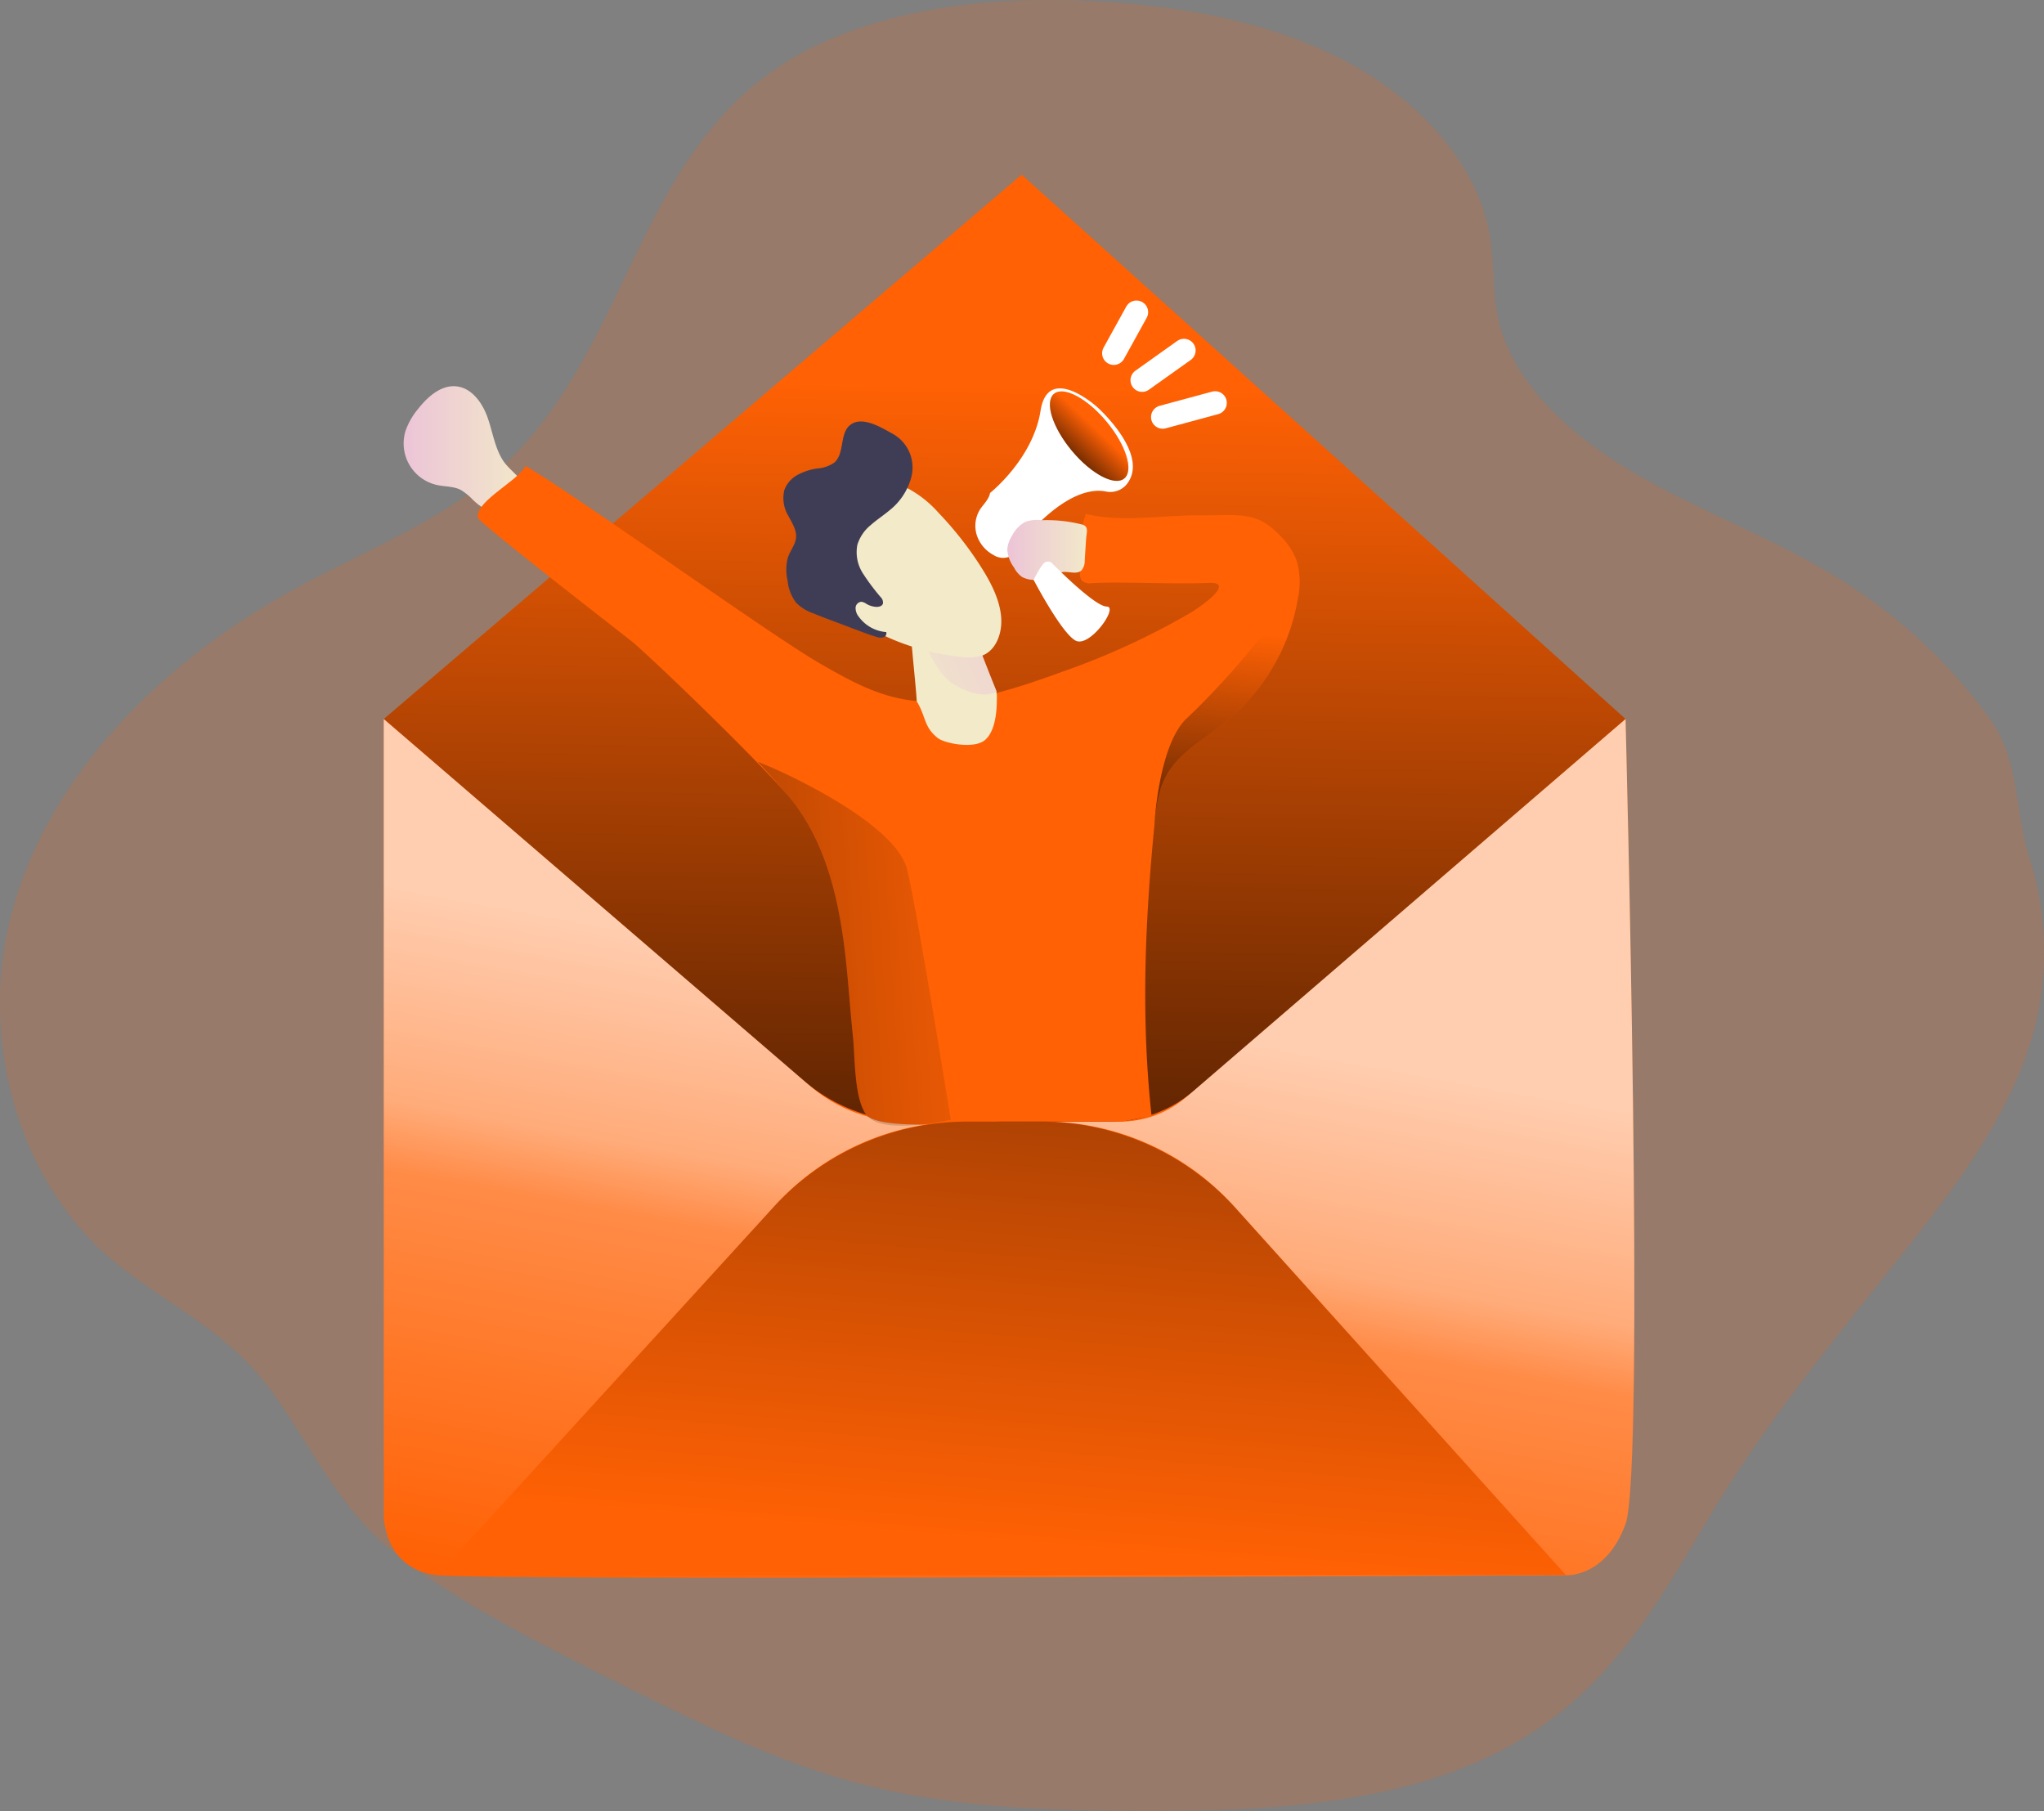 <svg xmlns="http://www.w3.org/2000/svg" xmlns:xlink="http://www.w3.org/1999/xlink" width="362.044" height="320.773" viewBox="0 0 362.044 320.773"><rect x="0" y="0" width="362.044" height="320.773" fill="#808080" stroke="none"/><defs><linearGradient id="linear-gradient" y1="0.5" x2="1" y2="0.5" gradientUnits="objectBoundingBox"><stop offset="0" stop-color="#ecc4d7"></stop><stop offset="0.42" stop-color="#efd4d1"></stop><stop offset="1" stop-color="#f2eac9"></stop></linearGradient><linearGradient id="linear-gradient-2" x1="0.336" y1="1.079" x2="0.534" y2="0.327" gradientUnits="objectBoundingBox"><stop offset="0.02" stop-color="#fff" stop-opacity="0"></stop><stop offset="0.58" stop-color="#fff" stop-opacity="0.388"></stop><stop offset="0.68" stop-color="#fff" stop-opacity="0.678"></stop><stop offset="1" stop-color="#fff"></stop></linearGradient><linearGradient id="linear-gradient-3" x1="0.509" y1="0.222" x2="0.477" y2="1.498" gradientUnits="objectBoundingBox"><stop offset="0" stop-opacity="0"></stop><stop offset="0.99"></stop></linearGradient><linearGradient id="linear-gradient-4" x1="-4.642" y1="-18.633" x2="-3.33" y2="-18.633" xlink:href="#linear-gradient"></linearGradient><linearGradient id="linear-gradient-5" x1="0.516" y1="-2.766" x2="-1.737" y2="-1.55" xlink:href="#linear-gradient"></linearGradient><linearGradient id="linear-gradient-6" x1="-5.478" y1="24.216" x2="-4.67" y2="24.216" xlink:href="#linear-gradient"></linearGradient><linearGradient id="linear-gradient-7" x1="0" y1="0.501" x2="1" y2="0.501" xlink:href="#linear-gradient"></linearGradient><linearGradient id="linear-gradient-8" x1="0.706" y1="0.441" x2="-0.606" y2="0.818" xlink:href="#linear-gradient-3"></linearGradient><linearGradient id="linear-gradient-9" x1="0.515" y1="0.928" x2="1.123" y2="-1.976" xlink:href="#linear-gradient-3"></linearGradient><linearGradient id="linear-gradient-10" x1="1.448" y1="0.371" x2="-4.273" y2="1.099" xlink:href="#linear-gradient-3"></linearGradient><linearGradient id="linear-gradient-11" x1="0.519" y1="0.217" x2="0.445" y2="1.511" xlink:href="#linear-gradient-3"></linearGradient></defs><g id="marketing" transform="translate(-0.002 -53.255)"><path id="Path_1123" data-name="Path 1123" d="M127.675,23.643C112.633,42.379,108.69,68.555,88.682,85.02,78.6,93.349,65.585,98.408,53.813,104.9,29.551,118.287,9.931,138.944,3.954,163.1c-5.29,21.073.984,47.816,20.766,62.465,10.179,7.519,18.843,11.556,26.173,22,7.932,11.3,12.167,21.656,24.237,30.158C86.785,285.953,99.975,292.494,113,299c13.6,6.786,27.364,13.638,42.458,17.458,15.728,3.987,32.337,4.531,48.739,4.581,23.44.072,48.35-1.222,67.542-12.772,16.887-10.151,24.9-25.632,34.066-40.781s19.937-28.32,31.217-42.5c10.7-13.383,21.582-27.148,25.6-42.98a54.949,54.949,0,0,0-1.043-29.891c-2.538-8.1-1.722-17.086-6.844-24.344a92.9,92.9,0,0,0-27.986-25.688c-11.28-6.8-24.088-11.522-35.445-18.225s-21.608-16.1-23.919-27.765c-.874-4.392-.576-8.885-1.23-13.327-1.9-12.966-12.115-24.322-25.027-31.313S212.843,1.515,197.607.582C181.374-.435,164.584.887,149.872,6.94A54.217,54.217,0,0,0,127.675,23.643Z" transform="translate(-2.16 52.984)" fill="#ff6104" opacity="0.18"></path><path id="Path_1124" data-name="Path 1124" d="M130.184,201.36c-1.476-2.292-1.839-5.1-2.758-7.673s-2.784-5.18-5.491-5.471-5.1,1.826-6.792,3.989a12.4,12.4,0,0,0-2.227,3.885,7.537,7.537,0,0,0,5.653,9.616c1.36.285,2.823.207,4.066.822a10.212,10.212,0,0,1,2.273,1.852c1.573,1.47,3.587,2.7,5.737,2.558,1.9-.13,4.371-2.066,3.814-4.215C133.94,204.733,131.291,203.076,130.184,201.36Z" transform="translate(-41.079 -66.528)" fill="url(#linear-gradient)"></path><path id="Path_1125" data-name="Path 1125" d="M107.14,279.206V420.319s0,9.538,9.538,10.548,199.862,0,199.862,0,7.032.5,10.548-9.065,0-142.622,0-142.622Z" transform="translate(-39.163 -98.601)" fill="#ff6104"></path><path id="Path_1126" data-name="Path 1126" d="M107.14,279.206V420.319s0,9.538,9.538,10.548,199.862,0,199.862,0,7.032.5,10.548-9.065,0-142.622,0-142.622Z" transform="translate(-39.163 -98.601)" opacity="0.69" fill="url(#linear-gradient-2)"></path><path id="Path_1127" data-name="Path 1127" d="M220.125,130.32,107.14,226.735l75.546,65.017a25.991,25.991,0,0,0,16.958,6.294h37.925a17.938,17.938,0,0,0,11.709-4.347l77.81-66.964Z" transform="translate(-39.163 -46.13)" fill="#ff6104"></path><path id="Path_1128" data-name="Path 1128" d="M220.125,130.32,107.14,226.735l74.464,64.1a29.786,29.786,0,0,0,19.426,7.207h34.875a22.517,22.517,0,0,0,14.676-5.442l76.508-65.869Z" transform="translate(-39.163 -46.13)" fill="url(#linear-gradient-3)"></path><path id="Path_1129" data-name="Path 1129" d="M278.15,233.318c-.032.175-.065.356-.091.531a35.717,35.717,0,0,1-12.866,21.634c-3.71,2.946-8.172,5.3-10.419,9.467-1.412,2.59-1.774,5.64-2.059,8.606-1.684,17.328-2.4,34.267-.512,51.575l-5.18,1.01h-21.3c-2.059,0-8.476.55-14.207.537h-.032c-4.533,0-8.683-.414-9.81-1.735a.727.727,0,0,1-.1-.142,1.3,1.3,0,0,1-.136-.22c-.052-.091-.11-.181-.162-.285s-.117-.233-.175-.356l-.058-.117c-1.515-3.432-1.379-9.383-1.729-12.724-.492-4.753-.8-9.538-1.334-14.291-1.1-9.629-3.3-19.51-9.188-27.2-.848-1.1-2.4-2.83-4.371-4.908-6.993-7.388-19.264-19.218-23.958-23.356-.758-.648-27.325-21.18-27.565-22.152-.648-2.81,7.168-6.585,8.418-9.175,8.741,5.025,43.248,29.844,51.976,34.875,4.235,2.435,8.534,4.9,13.281,6.074,9.978,2.467,20.358-1.081,30.032-4.584a130.17,130.17,0,0,0,22.475-10.36c3.011-1.845,7.6-5.465,3.322-5.3-7.174.278-14.854-.259-20.766.045a2.137,2.137,0,0,1-1.768-.421,2.046,2.046,0,0,1-.337-1.522c.265-5.219-.6-5.361,1.03-10.328,6.307,1.554,13.844.181,20.332.259,6.948.078,9.849-.939,14.278,3.8a12.037,12.037,0,0,1,2.694,4.125A13.269,13.269,0,0,1,278.15,233.318Z" transform="translate(-48.229 -74.223)" fill="#ff6104"></path><path id="Path_1130" data-name="Path 1130" d="M252.237,265.143c1.684,2.745,1.211,4.533,3.743,6.521,1.191.939,6.255,1.943,8.236.44,2.474-1.9,2.182-7.31,2.227-7.68a3.62,3.62,0,0,0-.4-1.761,53.549,53.549,0,0,1-2.163-5.465,10.581,10.581,0,0,1-.253-5.828,5.588,5.588,0,0,0-4.131-1.593,8.9,8.9,0,0,0-4.008,1.586c-.926.648-3.807-3.989-4.4-3.043C250.567,249.175,252.192,262.883,252.237,265.143Z" transform="translate(-89.865 -87.678)" fill="url(#linear-gradient-4)"></path><path id="Path_1131" data-name="Path 1131" d="M250.89,244.55s2.707,13.326,7.952,16.363,7.5,1.191,7.5,1.191L262.351,252Z" transform="translate(-89.833 -86.394)" fill="url(#linear-gradient-5)"></path><path id="Path_1132" data-name="Path 1132" d="M251.839,245.489a8.36,8.36,0,0,0,3.2-.207c2.59-.848,3.833-4.041,3.51-7.123s-1.891-6.054-3.626-8.761a61.722,61.722,0,0,0-7.414-9.434,19.853,19.853,0,0,0-5.18-4.2,10.231,10.231,0,0,0-8.372-.46,11.655,11.655,0,0,0-5.886,5.575,13.384,13.384,0,0,0-1.412,8.288C228.412,240.121,243.732,244.835,251.839,245.489Z" transform="translate(-81.237 -75.846)" fill="url(#linear-gradient-6)"></path><path id="Path_1133" data-name="Path 1133" d="M275.256,218.5a3.148,3.148,0,0,1-3.063-.194,6.184,6.184,0,0,1-2.959-3.484,5.491,5.491,0,0,1,.524-4.533c.648-1,1.606-1.826,1.813-2.979,0,0,7.6-6.022,8.942-14.556s10.043-.648,10.043-.648,9.635,8.554,5.089,13.818a3.794,3.794,0,0,1-3.626,1.114c-1.943-.376-5.769-.078-11.28,5.1Z" transform="translate(-96.204 -66.74)" fill="#fff"></path><path id="Path_1134" data-name="Path 1134" d="M283.818,224.818a6.2,6.2,0,0,0-2.946.3,5.627,5.627,0,0,0-2.331,2.454A5.225,5.225,0,0,0,277.7,230a6.021,6.021,0,0,0,1.2,3.205,4.643,4.643,0,0,0,1.425,1.671,4.714,4.714,0,0,0,2.046.512,5.411,5.411,0,0,0,3.425-.421,8.456,8.456,0,0,1,1.217-.835c1.224-.505,2.875.473,3.833-.434a2.59,2.59,0,0,0,.57-1.768l.24-3.762c.071-1.062.537-2.176-.589-2.558A25.153,25.153,0,0,0,283.818,224.818Z" transform="translate(-99.282 -79.418)" fill="url(#linear-gradient-7)"></path><path id="Path_1135" data-name="Path 1135" d="M288.141,236.43s7.537,7.7,9.713,7.7-3.017,7.369-5.523,6.028-7.421-10.742-7.421-10.742,1.392-2.9,2.1-3.153A1.081,1.081,0,0,1,288.141,236.43Z" transform="translate(-101.824 -83.442)" fill="#fff"></path><ellipse id="Ellipse_235" data-name="Ellipse 235" cx="4.015" cy="9.752" rx="4.015" ry="9.752" transform="matrix(0.769, -0.639, 0.639, 0.769, 183.6, 125.568)" fill="#ff6104"></ellipse><ellipse id="Ellipse_236" data-name="Ellipse 236" cx="4.015" cy="9.752" rx="4.015" ry="9.752" transform="matrix(0.769, -0.639, 0.639, 0.769, 183.6, 125.568)" fill="url(#linear-gradient-8)"></ellipse><path id="Path_1136" data-name="Path 1136" d="M239.127,207.567a11.112,11.112,0,0,1-3.833,5.951c-1.088.926-2.305,1.7-3.374,2.655a7.246,7.246,0,0,0-2.383,3.5,6.942,6.942,0,0,0,.978,5.064,38.95,38.95,0,0,0,3.16,4.222,1.3,1.3,0,0,1,.382,1.159c-.162.453-.745.583-1.224.55a3.782,3.782,0,0,1-1.651-.505,2.286,2.286,0,0,0-.9-.395,1.114,1.114,0,0,0-1.062,1.075,2.454,2.454,0,0,0,.55,1.554,6.643,6.643,0,0,0,4.882,2.739.751.751,0,0,1-.518.932,2.014,2.014,0,0,1-1.185-.078c-1-.285-1.981-.648-2.953-1.017l-3.762-1.418c-1.5-.557-3-1.114-4.481-1.729a7.881,7.881,0,0,1-3.069-1.9,7.538,7.538,0,0,1-1.5-3.885,8.418,8.418,0,0,1,.039-4.092c.414-1.243,1.36-2.312,1.457-3.613s-.738-2.59-1.366-3.781a6.09,6.09,0,0,1-.725-4.533,5.018,5.018,0,0,1,2.363-2.733,10.457,10.457,0,0,1,3.5-1.133,5.936,5.936,0,0,0,3.017-1.055c1.852-1.632.874-5.18,2.823-6.669,2.079-1.612,5.413.427,7.349,1.5A6.838,6.838,0,0,1,239.127,207.567Z" transform="translate(-77.674 -69.925)" fill="#3f3d56"></path><path id="Path_1137" data-name="Path 1137" d="M121.87,469.69l59.746-65.477a45.637,45.637,0,0,1,33.71-14.893H229.1a45.648,45.648,0,0,1,33.921,15.1l58.712,65.246Z" transform="translate(-44.355 -137.423)" fill="#ff6104"></path><path id="Path_1138" data-name="Path 1138" d="M121.87,469.7l59.474-65.179a46.557,46.557,0,0,1,34.383-15.171h12.95a46.561,46.561,0,0,1,34.6,15.408L321.719,469.7Z" transform="translate(-44.355 -137.434)" fill="url(#linear-gradient-9)"></path><line id="Line_56" data-name="Line 56" x1="4.021" y2="7.278" transform="translate(197.28 108.55)" fill="none" stroke="#fff" stroke-linecap="round" stroke-miterlimit="10" stroke-width="4.13"></line><line id="Line_57" data-name="Line 57" x1="7.408" y2="5.271" transform="translate(202.304 115.329)" fill="none" stroke="#fff" stroke-linecap="round" stroke-miterlimit="10" stroke-width="4.13"></line><line id="Line_58" data-name="Line 58" x1="9.292" y2="2.512" transform="translate(205.943 124.615)" fill="none" stroke="#fff" stroke-linecap="round" stroke-miterlimit="10" stroke-width="4.13"></line><path id="Path_1145" data-name="Path 1145" d="M243.608,354.3a47.779,47.779,0,0,1-5.115.874h-.032c-3.658.408-8.2.408-9.81-1.735a.727.727,0,0,1-.1-.142,1.3,1.3,0,0,1-.136-.22c-.052-.091-.11-.181-.162-.285s-.117-.233-.175-.356l-.058-.117c-1.515-3.432-1.379-9.383-1.729-12.724-.492-4.753-.8-9.538-1.334-14.291-1.1-9.629-3.3-19.51-9.188-27.2-.848-1.1-4.416-5.18-6.385-7.233l2.765,1.172s21.757,9.37,23.764,18.079S243.608,354.3,243.608,354.3Z" transform="translate(-75.201 -102.725)" fill="url(#linear-gradient-10)"></path><path id="Path_1146" data-name="Path 1146" d="M343.3,244.575a35.717,35.717,0,0,1-12.866,21.634c-3.71,2.946-8.172,5.3-10.419,9.467-1.412,2.59-1.774,5.64-2.059,8.606,0,0,.706-14.161,5.731-18.849s18.13-18.623,19.121-24.981A24.956,24.956,0,0,1,343.3,244.575Z" transform="translate(-113.474 -84.949)" fill="url(#linear-gradient-11)"></path></g></svg>